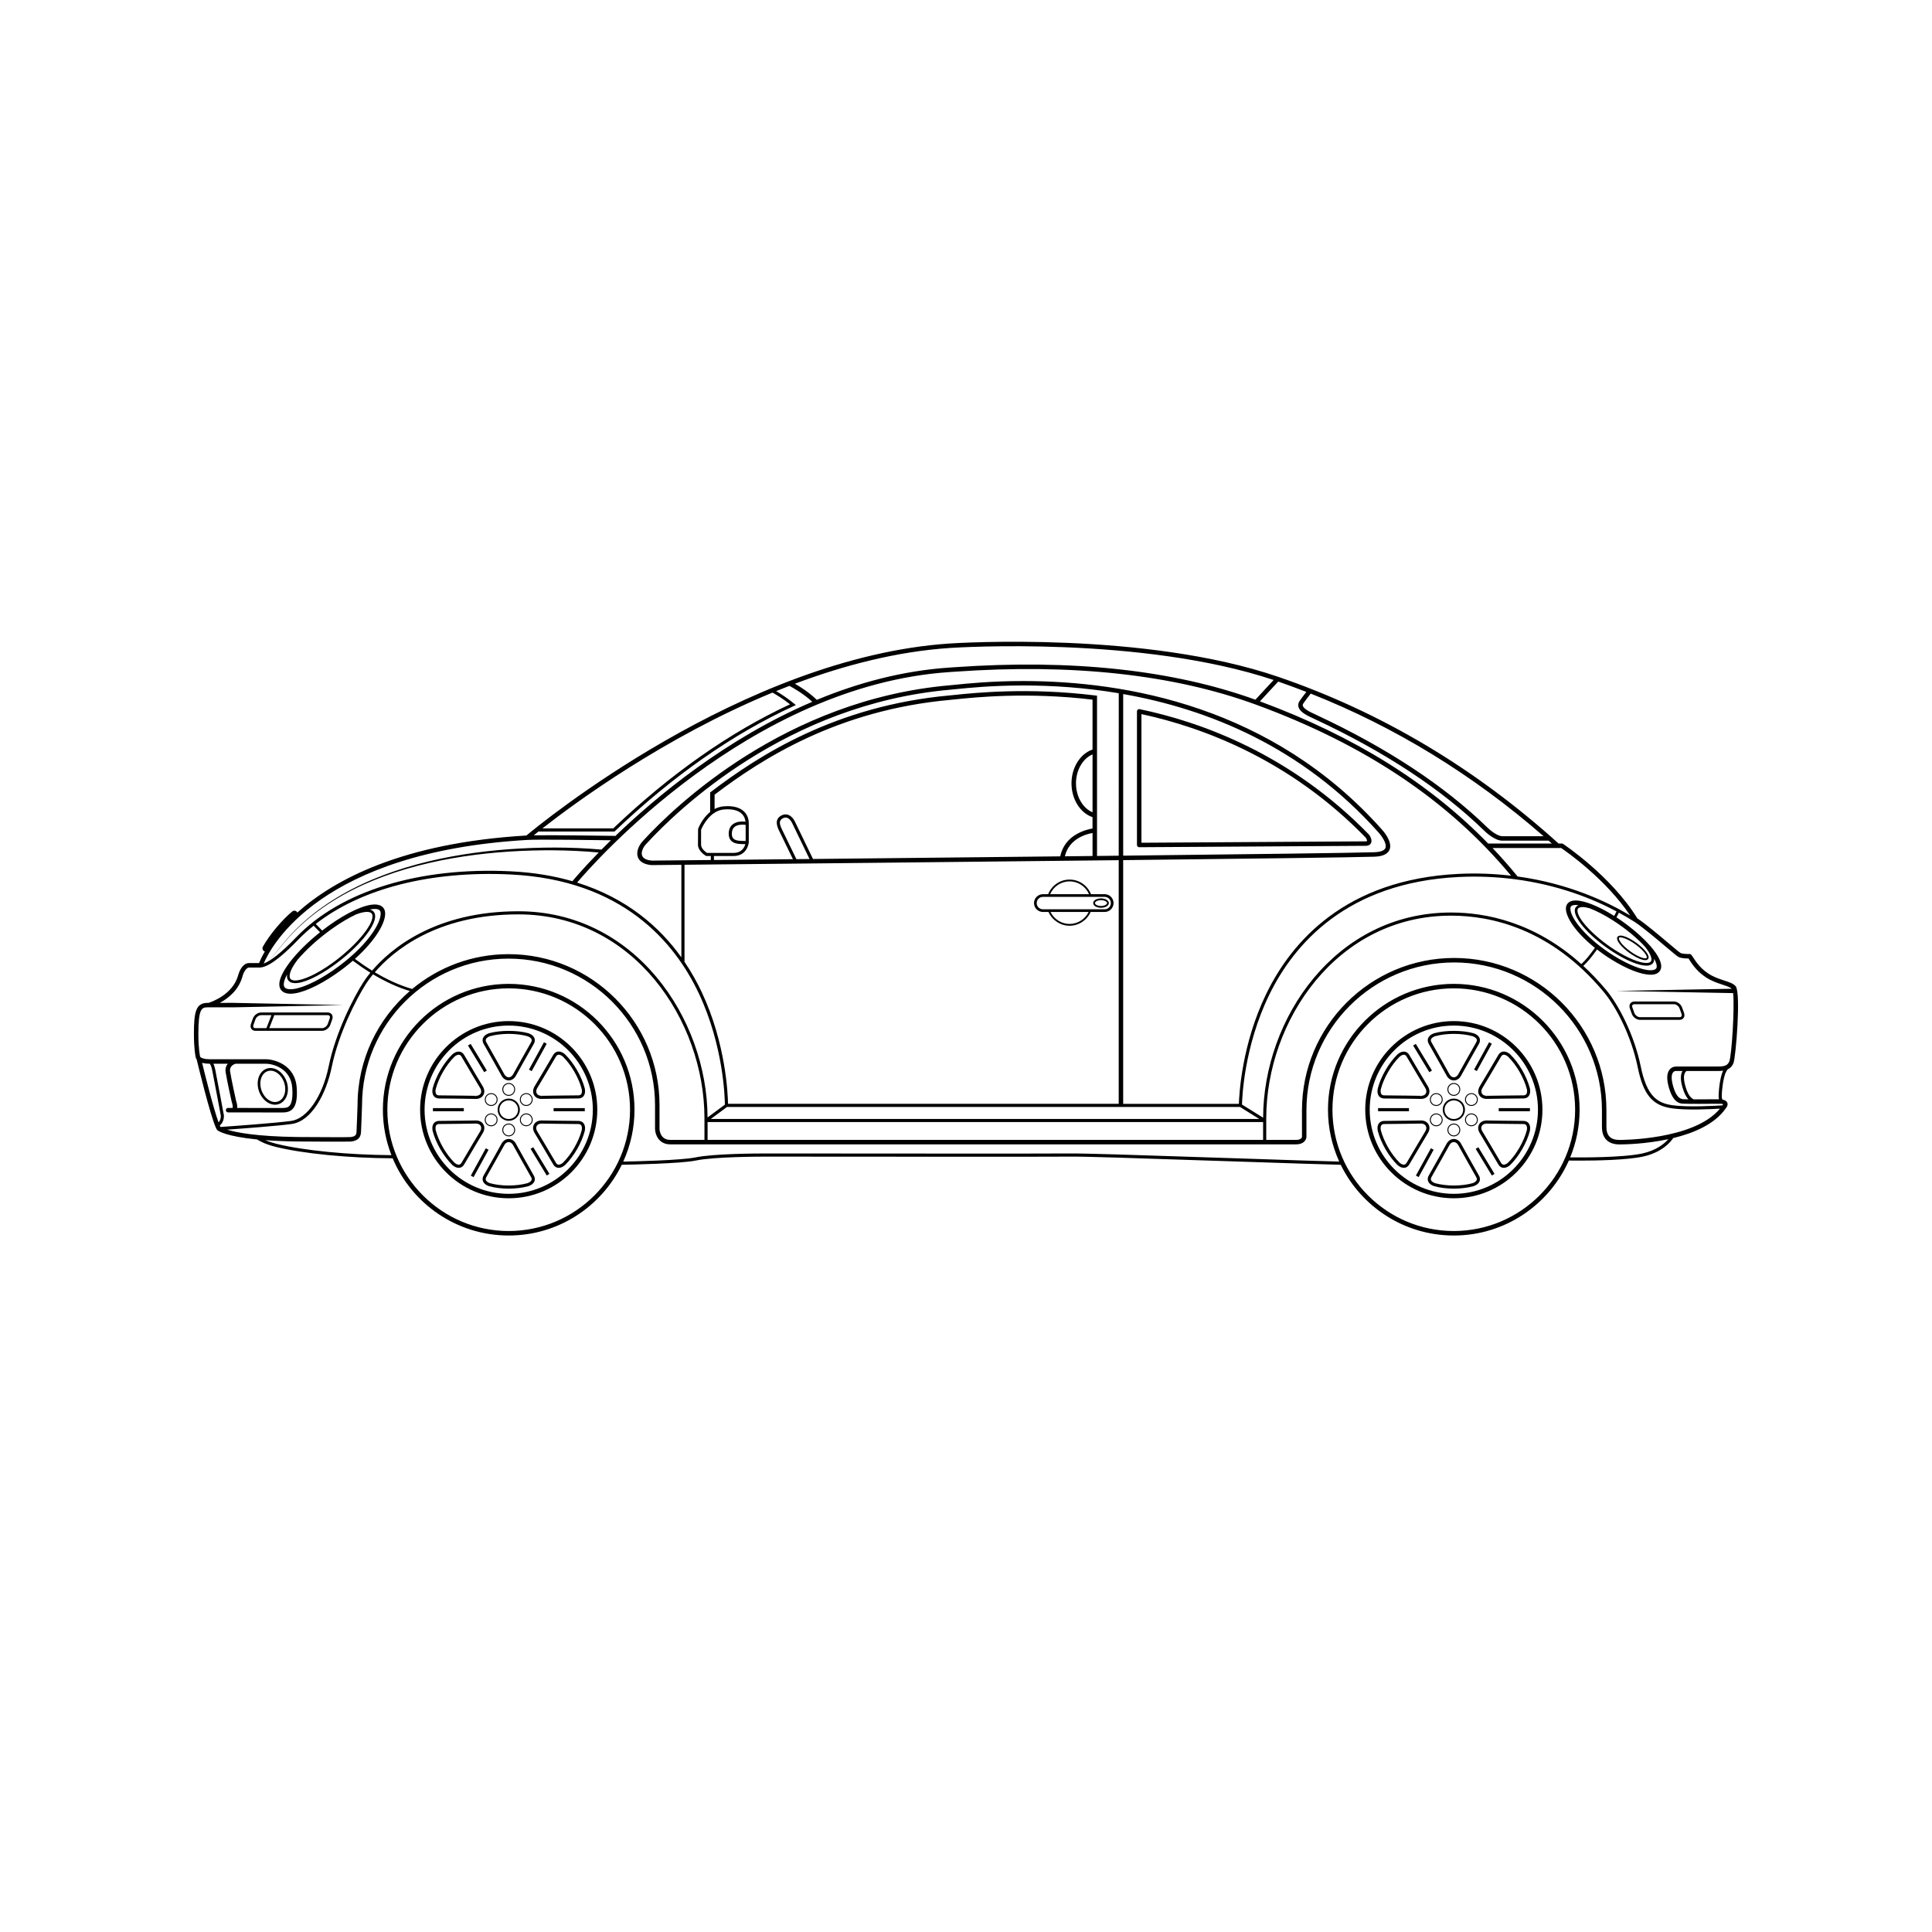<?xml version="1.0" encoding="UTF-8"?>
<!-- Uploaded to: SVG Repo, www.svgrepo.com, Generator: SVG Repo Mixer Tools -->
<svg fill="#000000" width="800px" height="800px" version="1.1" viewBox="144 144 512 512" xmlns="http://www.w3.org/2000/svg">
 <g>
  <path d="m445.48 368.35c0.113 0.113 0.262 0.172 0.418 0.172h0.004l60.012-0.371c0.859-0.004 1.234-0.375 1.402-0.688 0.434-0.82-0.238-1.906-0.445-2.203-20.746-21.383-44.539-29.926-60.848-33.328-0.176-0.035-0.359 0.008-0.496 0.121-0.137 0.113-0.219 0.281-0.219 0.461v35.418c0 0.152 0.062 0.305 0.172 0.418zm1.012-35.105c16.121 3.469 39.289 11.984 59.461 32.758 0.211 0.316 0.371 0.781 0.324 0.898 0 0-0.078 0.066-0.367 0.066l-59.418 0.367z"/>
  <path d="m420.38 385.68h1.488c0.973 2.191 3.168 3.652 5.582 3.652 2.414 0 4.609-1.461 5.582-3.652h3.715c1.297 0 2.356-1.059 2.356-2.356s-1.059-2.356-2.356-2.356h-3.625c-0.918-2.32-3.152-3.871-5.672-3.871-2.519 0-4.754 1.547-5.672 3.871h-1.398c-1.297 0-2.356 1.059-2.356 2.356 0.004 1.301 1.059 2.356 2.356 2.356zm7.07 3.176c-2.152 0-4.121-1.262-5.059-3.18h10.117c-0.938 1.918-2.902 3.18-5.059 3.18zm0-11.281c2.258 0 4.269 1.352 5.156 3.394h-10.312c0.891-2.043 2.898-3.394 5.156-3.394zm-7.07 4.106h16.367c0.906 0 1.645 0.738 1.645 1.645s-0.738 1.645-1.645 1.645h-16.367c-0.906 0-1.645-0.738-1.645-1.645s0.738-1.645 1.645-1.645z"/>
  <path d="m435.78 384.57c1.164 0 2.074-0.547 2.074-1.246s-0.914-1.242-2.074-1.242c-1.164 0-2.074 0.547-2.074 1.242-0.004 0.699 0.91 1.246 2.074 1.246zm0-2.016c0.945 0 1.602 0.406 1.602 0.77s-0.656 0.77-1.602 0.77-1.602-0.406-1.602-0.77 0.656-0.77 1.602-0.77z"/>
  <path d="m211.7 417.18h17.664c0.895 0 1.844-0.691 2.16-1.578l0.523-1.461c0.172-0.48 0.129-0.953-0.117-1.305-0.234-0.332-0.617-0.516-1.078-0.516h-17.664c-0.895 0-1.844 0.691-2.16 1.578l-0.523 1.461c-0.172 0.48-0.129 0.953 0.117 1.305 0.23 0.332 0.613 0.516 1.078 0.516zm19.652-3.934c0.109 0.156 0.121 0.395 0.027 0.652l-0.523 1.461c-0.215 0.602-0.898 1.109-1.492 1.109h-14l1.332-3.438h14.156c0.16 0 0.375 0.039 0.5 0.215zm-20.18 2.356 0.523-1.461c0.215-0.602 0.898-1.109 1.492-1.109h2.746l-1.332 3.438h-2.906c-0.16 0-0.375-0.035-0.5-0.215-0.105-0.156-0.117-0.395-0.023-0.652z"/>
  <path d="m589.77 410.99c-0.316-0.887-1.266-1.578-2.16-1.578h-10.484c-0.461 0-0.844 0.184-1.078 0.516-0.246 0.348-0.289 0.824-0.117 1.305l0.523 1.461c0.316 0.887 1.266 1.578 2.16 1.578h10.484c0.465 0 0.848-0.184 1.078-0.516 0.246-0.348 0.289-0.824 0.117-1.305zm-0.172 2.356c-0.125 0.176-0.34 0.215-0.5 0.215h-10.484c-0.594 0-1.273-0.508-1.492-1.109l-0.523-1.461c-0.094-0.258-0.082-0.496 0.027-0.652 0.125-0.176 0.34-0.215 0.496-0.215h10.484c0.594 0 1.277 0.508 1.492 1.109l0.523 1.461c0.098 0.258 0.086 0.496-0.023 0.652z"/>
  <path d="m220.25 431.84c-0.355-2.648-2.394-4.809-4.559-4.809-0.914 0.004-1.754 0.391-2.371 1.098-0.82 0.941-1.18 2.332-0.98 3.82 0.355 2.652 2.394 4.809 4.547 4.809h0.008c0.914-0.004 1.754-0.391 2.371-1.098 0.824-0.941 1.18-2.336 0.984-3.82zm-3.356 4.207-0.008 0.355v-0.355c-1.809 0-3.535-1.879-3.844-4.191-0.172-1.285 0.125-2.473 0.812-3.258 0.488-0.559 1.121-0.852 1.844-0.855 1.809 0 3.535 1.879 3.844 4.191 0.172 1.285-0.125 2.473-0.812 3.258-0.484 0.559-1.121 0.855-1.836 0.855z"/>
  <path d="m278.81 414.6c-12.945 0-23.477 10.535-23.477 23.48s10.531 23.477 23.477 23.477c12.949 0 23.48-10.531 23.48-23.477 0.004-12.945-10.531-23.48-23.48-23.48zm0 45.777c-12.293 0-22.293-10-22.293-22.293s10-22.297 22.293-22.297 22.297 10 22.297 22.297c0 12.293-10 22.293-22.297 22.293z"/>
  <path d="m281.77 438.08c0-1.625-1.324-2.945-2.949-2.945s-2.945 1.32-2.945 2.945 1.32 2.945 2.945 2.945c1.625 0.004 2.949-1.32 2.949-2.945zm-2.953 2.477c-1.363 0-2.473-1.113-2.473-2.477s1.109-2.473 2.473-2.473c1.367 0 2.477 1.109 2.477 2.473 0.004 1.363-1.109 2.477-2.477 2.477z"/>
  <path d="m276.89 429.03c0.023 0.055 0.637 1.297 1.926 1.297 1.289 0 1.902-1.242 1.914-1.273 0.039-0.07 3.871-6.957 4.707-8.375 0.402-0.688 0.328-1.234 0.191-1.57-0.371-0.926-1.52-1.27-1.648-1.305-2.914-0.816-7.414-0.816-10.324 0-0.129 0.035-1.277 0.379-1.652 1.305-0.137 0.336-0.215 0.883 0.191 1.57 0.836 1.414 4.668 8.305 4.695 8.352zm-4.117-9.617c0.191-0.469 0.863-0.75 1.105-0.816 1.387-0.387 3.188-0.613 4.941-0.613 1.75 0 3.551 0.223 4.938 0.613 0.242 0.07 0.914 0.348 1.105 0.816 0.098 0.242 0.051 0.52-0.137 0.84-0.84 1.43-4.676 8.324-4.727 8.418-0.004 0.008-0.406 0.824-1.18 0.824-0.766 0-1.176-0.82-1.191-0.848-0.039-0.07-3.875-6.969-4.715-8.395-0.191-0.32-0.238-0.598-0.141-0.84z"/>
  <path d="m280.52 432.71c0-0.938-0.762-1.703-1.703-1.703-0.938 0-1.703 0.762-1.703 1.703 0 0.938 0.762 1.703 1.703 1.703s1.703-0.766 1.703-1.703zm-3.152 0c0-0.801 0.652-1.453 1.453-1.453 0.801 0 1.453 0.652 1.453 1.453s-0.652 1.453-1.453 1.453c-0.801 0-1.453-0.652-1.453-1.453z"/>
  <path d="m268.73 420.64 4.289 7.066-0.707 0.43-4.289-7.066z"/>
  <path d="m260.43 435.11h0.301c2.133 0 9.234 0.113 9.281 0.113 0.012 0 0.109 0.004 0.117 0.004 0.324 0 1.418-0.074 1.965-1.023 0.645-1.117-0.125-2.266-0.145-2.293-0.039-0.07-4.09-6.832-4.902-8.266-0.453-0.797-1.059-0.965-1.488-0.965-0.898 0-1.648 0.711-1.73 0.793-1.078 1.055-2.223 2.566-3.137 4.148-0.914 1.582-1.652 3.328-2.023 4.789-0.031 0.129-0.309 1.293 0.301 2.078 0.223 0.285 0.648 0.621 1.461 0.621zm-0.961-2.492c0.355-1.395 1.062-3.066 1.941-4.582 0.879-1.52 1.969-2.965 3-3.969 0.227-0.223 0.723-0.555 1.152-0.555 0.309 0 0.559 0.176 0.766 0.547 0.816 1.441 4.871 8.215 4.926 8.301 0.004 0.008 0.508 0.77 0.125 1.434-0.324 0.566-1.035 0.613-1.246 0.613v0.414l-0.078-0.418c-0.074 0-7.18-0.117-9.32-0.117h-0.324c-0.367 0-0.621-0.098-0.781-0.305-0.316-0.402-0.223-1.121-0.16-1.363z"/>
  <path d="m275.02 433.92c-0.258-0.148-0.555-0.227-0.848-0.227-0.609 0-1.172 0.324-1.477 0.852-0.227 0.395-0.285 0.852-0.168 1.293 0.117 0.441 0.398 0.809 0.793 1.035 0.258 0.148 0.551 0.227 0.848 0.227 0.605 0 1.172-0.324 1.477-0.852 0.465-0.816 0.184-1.859-0.625-2.328zm0.406 2.199c-0.258 0.449-0.742 0.727-1.258 0.727-0.254 0-0.504-0.066-0.723-0.195-0.336-0.191-0.578-0.508-0.68-0.883-0.098-0.375-0.047-0.766 0.145-1.102 0.258-0.449 0.742-0.727 1.258-0.727 0.254 0 0.504 0.07 0.723 0.195 0.695 0.398 0.934 1.289 0.535 1.984z"/>
  <path d="m258.73 437.66h8.188v0.828h-8.188z"/>
  <path d="m272.1 441.96c-0.551-0.953-1.609-1.051-2.059-1.023-0.074 0-7.176 0.113-9.309 0.117h-0.324c-0.785 0-1.215 0.336-1.438 0.621-0.609 0.785-0.336 1.949-0.301 2.078 0.375 1.469 1.113 3.215 2.027 4.793 0.914 1.578 2.055 3.09 3.137 4.148 0.082 0.082 0.832 0.793 1.73 0.793 0.43 0 1.035-0.168 1.488-0.969 0.812-1.434 4.863-8.195 4.891-8.242 0.035-0.051 0.805-1.199 0.156-2.316zm-0.852 1.867c-0.043 0.07-4.098 6.84-4.914 8.281-0.207 0.367-0.461 0.547-0.766 0.547-0.43 0-0.922-0.332-1.152-0.559-1.031-1.008-2.125-2.453-3-3.973-0.875-1.516-1.582-3.184-1.941-4.582-0.062-0.242-0.156-0.965 0.152-1.363 0.16-0.203 0.414-0.305 0.797-0.305h0.309c2.141 0 9.25-0.113 9.402-0.117 0.211 0 0.922 0.043 1.246 0.613 0.383 0.664-0.117 1.43-0.133 1.457z"/>
  <path d="m274.16 439.07c-0.297 0-0.59 0.078-0.848 0.227-0.395 0.227-0.676 0.594-0.793 1.035-0.117 0.438-0.059 0.898 0.168 1.293 0.305 0.523 0.867 0.852 1.477 0.852 0.297 0 0.59-0.078 0.848-0.227 0.812-0.469 1.09-1.512 0.621-2.324-0.301-0.531-0.867-0.855-1.473-0.855zm0.73 2.957c-0.219 0.125-0.469 0.195-0.723 0.195-0.52 0-1.004-0.277-1.258-0.727-0.195-0.336-0.246-0.727-0.145-1.102s0.34-0.688 0.68-0.883c0.219-0.125 0.469-0.195 0.723-0.195 0.52 0 1 0.277 1.258 0.727 0.395 0.695 0.156 1.586-0.535 1.984z"/>
  <path d="m268.77 455.55 3.977-7.246 0.727 0.398-3.977 7.246z"/>
  <path d="m280.74 447.13c-0.023-0.055-0.637-1.297-1.926-1.297-1.293 0-1.902 1.242-1.914 1.273-0.039 0.07-3.867 6.957-4.707 8.379-0.406 0.688-0.328 1.234-0.191 1.57 0.371 0.926 1.52 1.27 1.648 1.309 1.457 0.406 3.336 0.641 5.16 0.641h0.004c1.824 0 3.707-0.234 5.16-0.641 0.129-0.035 1.277-0.379 1.652-1.305 0.137-0.336 0.215-0.883-0.191-1.57-0.84-1.422-4.668-8.312-4.695-8.359zm4.113 9.617c-0.191 0.469-0.863 0.75-1.105 0.816-1.387 0.387-3.184 0.613-4.938 0.613h-0.004c-1.75 0-3.551-0.223-4.938-0.613-0.242-0.07-0.914-0.348-1.105-0.816-0.098-0.242-0.051-0.516 0.137-0.84 0.84-1.43 4.676-8.328 4.727-8.418 0.004-0.008 0.402-0.824 1.18-0.824 0.766 0 1.176 0.816 1.191 0.848 0.039 0.07 3.875 6.969 4.715 8.395 0.195 0.324 0.238 0.598 0.141 0.84z"/>
  <path d="m277.11 443.45c0 0.938 0.762 1.699 1.703 1.703 0.938 0 1.703-0.766 1.703-1.703s-0.762-1.699-1.703-1.703c-0.941 0.004-1.703 0.766-1.703 1.703zm3.156 0c0 0.801-0.652 1.453-1.453 1.453-0.801 0-1.453-0.652-1.453-1.453s0.652-1.453 1.453-1.453c0.801 0 1.453 0.652 1.453 1.453z"/>
  <path d="m288.9 455.52-4.289-7.066 0.707-0.43 4.289 7.066z"/>
  <path d="m297.2 441.05h-0.277c-2.102 0-9.262-0.113-9.309-0.113-0.012 0-0.109-0.004-0.121-0.004-0.32 0-1.414 0.074-1.965 1.023-0.645 1.117 0.125 2.266 0.145 2.297 0.039 0.07 4.09 6.832 4.902 8.266 0.453 0.801 1.062 0.969 1.492 0.969 0.898 0 1.648-0.711 1.73-0.793 1.082-1.059 2.223-2.57 3.137-4.152 0.914-1.582 1.652-3.328 2.023-4.789 0.031-0.129 0.309-1.293-0.301-2.078-0.219-0.289-0.648-0.625-1.457-0.625zm0.957 2.496c-0.355 1.391-1.062 3.062-1.941 4.582-0.875 1.516-1.969 2.965-3 3.969-0.227 0.223-0.723 0.555-1.152 0.555-0.309 0-0.559-0.18-0.77-0.547-0.816-1.441-4.871-8.215-4.926-8.301-0.004-0.008-0.512-0.762-0.125-1.434 0.32-0.551 1.004-0.609 1.309-0.609h0.02c0.074 0 7.234 0.117 9.348 0.117h0.301c0.367 0 0.621 0.098 0.781 0.305 0.312 0.398 0.219 1.117 0.156 1.363z"/>
  <path d="m284.32 439.29c-0.258-0.148-0.555-0.227-0.848-0.227-0.605 0-1.172 0.324-1.477 0.852-0.469 0.812-0.188 1.855 0.621 2.324 0.258 0.148 0.551 0.227 0.848 0.227 0.605 0 1.172-0.324 1.477-0.852 0.227-0.395 0.285-0.852 0.168-1.289-0.117-0.441-0.398-0.809-0.789-1.035zm0.406 2.199c-0.258 0.449-0.742 0.727-1.262 0.727-0.254 0-0.504-0.066-0.723-0.195-0.691-0.402-0.934-1.293-0.531-1.984 0.258-0.449 0.742-0.727 1.258-0.727 0.254 0 0.504 0.066 0.723 0.195 0.336 0.191 0.578 0.508 0.68 0.883 0.102 0.375 0.051 0.766-0.145 1.102z"/>
  <path d="m290.71 437.66h8.262v0.828h-8.262z"/>
  <path d="m285.53 434.2c0.547 0.953 1.645 1.023 1.965 1.023 0.004 0 0.09-0.004 0.094-0.004 0.074 0 7.234-0.117 9.332-0.117h0.297c0.789 0 1.215-0.34 1.438-0.625 0.609-0.785 0.336-1.945 0.301-2.078-0.375-1.461-1.113-3.207-2.027-4.793-0.914-1.582-2.055-3.094-3.137-4.148-0.082-0.082-0.836-0.793-1.73-0.793-0.43 0-1.035 0.168-1.492 0.969-0.812 1.434-4.863 8.195-4.891 8.242-0.023 0.059-0.793 1.207-0.148 2.324zm0.855-1.867c0.043-0.07 4.098-6.84 4.914-8.281 0.207-0.367 0.461-0.547 0.77-0.547 0.43 0 0.922 0.332 1.152 0.555 1.027 1.008 2.121 2.453 3 3.973 0.875 1.52 1.582 3.191 1.941 4.582 0.062 0.242 0.156 0.965-0.152 1.363-0.16 0.203-0.414 0.305-0.797 0.305h-0.281c-2.106 0-9.273 0.117-9.367 0.117l-0.059 0.414v-0.414c-0.211 0-0.922-0.043-1.246-0.613-0.395-0.66 0.105-1.426 0.125-1.453z"/>
  <path d="m284.94 434.54c-0.305-0.523-0.867-0.848-1.477-0.848-0.297 0-0.59 0.078-0.848 0.227-0.395 0.227-0.676 0.594-0.793 1.035-0.117 0.438-0.059 0.898 0.168 1.293 0.305 0.523 0.867 0.852 1.477 0.852 0.297 0 0.59-0.078 0.848-0.227 0.812-0.477 1.094-1.52 0.625-2.332zm-0.75 2.109c-0.219 0.125-0.469 0.195-0.723 0.195-0.52 0-1.004-0.277-1.262-0.727-0.195-0.336-0.246-0.727-0.145-1.102s0.34-0.688 0.68-0.883c0.219-0.129 0.469-0.195 0.723-0.195 0.52 0 1.004 0.277 1.258 0.727 0.402 0.691 0.164 1.582-0.531 1.984z"/>
  <path d="m288.88 420.61-3.977 7.246-0.727-0.398 3.977-7.246z"/>
  <path d="m529.28 414.6c-12.945 0-23.477 10.535-23.477 23.48s10.531 23.477 23.477 23.477c12.949 0 23.48-10.531 23.48-23.477s-10.535-23.48-23.48-23.48zm0 45.777c-12.293 0-22.293-10-22.293-22.293s10-22.297 22.293-22.297 22.297 10 22.297 22.297c-0.004 12.293-10.004 22.293-22.297 22.293z"/>
  <path d="m532.23 438.08c0-1.625-1.324-2.945-2.949-2.945s-2.945 1.32-2.945 2.945 1.32 2.945 2.945 2.945c1.625 0.004 2.949-1.32 2.949-2.945zm-2.949 2.477c-1.363 0-2.473-1.113-2.473-2.477s1.109-2.473 2.473-2.473c1.367 0 2.477 1.109 2.477 2.473s-1.113 2.477-2.477 2.477z"/>
  <path d="m527.36 429.03c0.023 0.055 0.637 1.297 1.926 1.297s1.902-1.242 1.914-1.273c0.039-0.07 3.871-6.957 4.707-8.375 0.402-0.688 0.328-1.234 0.191-1.57-0.371-0.926-1.52-1.27-1.648-1.305-2.914-0.816-7.414-0.816-10.324 0-0.129 0.035-1.277 0.379-1.652 1.305-0.137 0.336-0.215 0.883 0.191 1.57 0.836 1.414 4.668 8.305 4.695 8.352zm-4.117-9.617c0.191-0.469 0.863-0.75 1.105-0.816 1.387-0.387 3.188-0.613 4.941-0.613 1.75 0 3.551 0.223 4.938 0.613 0.242 0.07 0.914 0.348 1.105 0.816 0.098 0.242 0.051 0.52-0.137 0.84-0.84 1.43-4.676 8.324-4.727 8.418-0.004 0.008-0.406 0.824-1.18 0.824-0.766 0-1.176-0.82-1.191-0.848-0.039-0.07-3.875-6.969-4.715-8.395-0.191-0.32-0.238-0.598-0.141-0.84z"/>
  <path d="m530.98 432.71c0-0.938-0.762-1.703-1.703-1.703-0.938 0-1.703 0.762-1.703 1.703 0 0.938 0.762 1.703 1.703 1.703s1.703-0.766 1.703-1.703zm-3.152 0c0-0.801 0.652-1.453 1.453-1.453s1.453 0.652 1.453 1.453-0.652 1.453-1.453 1.453-1.453-0.652-1.453-1.453z"/>
  <path d="m519.2 420.64 4.289 7.066-0.707 0.43-4.289-7.066z"/>
  <path d="m510.9 435.11h0.301c2.133 0 9.234 0.113 9.281 0.113 0.012 0 0.109 0.004 0.117 0.004 0.324 0 1.418-0.074 1.965-1.023 0.645-1.117-0.125-2.266-0.145-2.293-0.039-0.07-4.09-6.832-4.902-8.266-0.453-0.797-1.059-0.965-1.488-0.965-0.898 0-1.648 0.711-1.73 0.793-1.078 1.055-2.223 2.566-3.137 4.148-0.914 1.582-1.652 3.328-2.023 4.789-0.031 0.129-0.309 1.293 0.301 2.078 0.223 0.285 0.652 0.621 1.461 0.621zm-0.957-2.492c0.355-1.395 1.062-3.066 1.941-4.582 0.879-1.52 1.969-2.965 3-3.969 0.227-0.223 0.723-0.555 1.152-0.555 0.309 0 0.559 0.176 0.766 0.547 0.816 1.441 4.871 8.215 4.926 8.301 0.004 0.008 0.508 0.77 0.125 1.434-0.324 0.566-1.035 0.613-1.246 0.613v0.414l-0.078-0.418c-0.074 0-7.18-0.117-9.32-0.117h-0.324c-0.367 0-0.621-0.098-0.781-0.305-0.316-0.402-0.223-1.121-0.16-1.363z"/>
  <path d="m525.48 433.92c-0.258-0.148-0.555-0.227-0.848-0.227-0.609 0-1.172 0.324-1.477 0.852-0.227 0.395-0.285 0.852-0.168 1.293 0.117 0.441 0.398 0.809 0.793 1.035 0.258 0.148 0.551 0.227 0.848 0.227 0.605 0 1.172-0.324 1.477-0.852 0.465-0.816 0.188-1.859-0.625-2.328zm0.406 2.199c-0.258 0.449-0.742 0.727-1.258 0.727-0.254 0-0.504-0.066-0.723-0.195-0.336-0.191-0.578-0.508-0.68-0.883-0.098-0.375-0.047-0.766 0.145-1.102 0.258-0.449 0.742-0.727 1.258-0.727 0.254 0 0.504 0.07 0.723 0.195 0.695 0.398 0.938 1.289 0.535 1.984z"/>
  <path d="m509.2 437.66h8.188v0.828h-8.188z"/>
  <path d="m522.57 441.96c-0.551-0.953-1.68-1.051-2.059-1.023-0.074 0-7.176 0.113-9.309 0.117h-0.324c-0.785 0-1.215 0.336-1.438 0.621-0.609 0.785-0.336 1.949-0.301 2.078 0.375 1.469 1.113 3.215 2.027 4.793 0.914 1.578 2.055 3.09 3.137 4.148 0.082 0.082 0.832 0.793 1.73 0.793 0.43 0 1.035-0.168 1.488-0.969 0.812-1.434 4.863-8.195 4.891-8.242 0.031-0.051 0.801-1.199 0.156-2.316zm-0.855 1.867c-0.043 0.07-4.098 6.84-4.914 8.281-0.207 0.367-0.461 0.547-0.766 0.547-0.43 0-0.922-0.332-1.152-0.559-1.031-1.008-2.125-2.453-3-3.973-0.875-1.516-1.582-3.184-1.941-4.582-0.062-0.242-0.156-0.965 0.152-1.363 0.16-0.203 0.414-0.305 0.797-0.305h0.309c2.141 0 9.25-0.113 9.402-0.117 0.211 0 0.922 0.043 1.246 0.613 0.383 0.664-0.117 1.43-0.133 1.457z"/>
  <path d="m524.62 439.07c-0.297 0-0.59 0.078-0.848 0.227-0.395 0.227-0.676 0.594-0.793 1.035-0.117 0.438-0.059 0.898 0.168 1.293 0.305 0.523 0.867 0.852 1.477 0.852 0.297 0 0.59-0.078 0.848-0.227 0.812-0.469 1.09-1.512 0.621-2.324-0.297-0.531-0.863-0.855-1.473-0.855zm0.73 2.957c-0.219 0.125-0.469 0.195-0.723 0.195-0.52 0-1.004-0.277-1.258-0.727-0.195-0.336-0.246-0.727-0.145-1.102 0.102-0.375 0.34-0.688 0.68-0.883 0.219-0.125 0.469-0.195 0.723-0.195 0.52 0 1 0.277 1.258 0.727 0.398 0.695 0.156 1.586-0.535 1.984z"/>
  <path d="m519.23 455.54 3.977-7.246 0.727 0.398-3.977 7.246z"/>
  <path d="m531.21 447.13c-0.023-0.055-0.637-1.297-1.926-1.297-1.293 0-1.902 1.242-1.914 1.273-0.039 0.07-3.867 6.957-4.707 8.379-0.406 0.688-0.328 1.234-0.191 1.57 0.371 0.926 1.52 1.27 1.648 1.309 1.457 0.406 3.336 0.641 5.16 0.641h0.004c1.824 0 3.707-0.234 5.16-0.641 0.129-0.035 1.277-0.379 1.652-1.305 0.137-0.336 0.215-0.883-0.191-1.57-0.84-1.422-4.668-8.312-4.695-8.359zm4.117 9.617c-0.191 0.469-0.863 0.75-1.105 0.816-1.387 0.387-3.184 0.613-4.938 0.613h-0.004c-1.75 0-3.551-0.223-4.938-0.613-0.242-0.07-0.914-0.348-1.105-0.816-0.098-0.242-0.051-0.516 0.137-0.84 0.84-1.43 4.676-8.328 4.727-8.418 0.004-0.008 0.402-0.824 1.18-0.824 0.766 0 1.176 0.816 1.191 0.848 0.039 0.07 3.875 6.969 4.715 8.395 0.191 0.324 0.234 0.598 0.141 0.84z"/>
  <path d="m527.58 443.45c0 0.938 0.762 1.699 1.703 1.703 0.938 0 1.703-0.766 1.703-1.703s-0.762-1.699-1.703-1.703c-0.938 0.004-1.703 0.766-1.703 1.703zm3.156 0c0 0.801-0.652 1.453-1.453 1.453s-1.453-0.652-1.453-1.453 0.652-1.453 1.453-1.453 1.453 0.652 1.453 1.453z"/>
  <path d="m539.36 455.52-4.289-7.066 0.707-0.43 4.289 7.066z"/>
  <path d="m547.66 441.05h-0.277c-2.102 0-9.262-0.113-9.309-0.113-0.012 0-0.109-0.004-0.121-0.004-0.32 0-1.414 0.074-1.965 1.023-0.645 1.117 0.125 2.266 0.145 2.297 0.039 0.07 4.09 6.832 4.902 8.266 0.453 0.801 1.062 0.969 1.492 0.969 0.898 0 1.648-0.711 1.73-0.793 1.082-1.059 2.223-2.57 3.137-4.152 0.914-1.582 1.652-3.328 2.023-4.789 0.031-0.129 0.309-1.293-0.301-2.078-0.219-0.289-0.648-0.625-1.457-0.625zm0.957 2.496c-0.355 1.391-1.062 3.062-1.941 4.582-0.875 1.516-1.969 2.965-3 3.969-0.227 0.223-0.723 0.555-1.152 0.555-0.309 0-0.559-0.18-0.77-0.547-0.816-1.441-4.871-8.215-4.926-8.301-0.004-0.008-0.512-0.762-0.125-1.434 0.32-0.551 1.004-0.609 1.309-0.609h0.02c0.074 0 7.234 0.117 9.348 0.117h0.301c0.367 0 0.621 0.098 0.781 0.305 0.312 0.398 0.219 1.117 0.156 1.363z"/>
  <path d="m534.79 439.29c-0.258-0.148-0.555-0.227-0.848-0.227-0.605 0-1.172 0.324-1.477 0.852-0.469 0.812-0.188 1.855 0.621 2.324 0.258 0.148 0.551 0.227 0.848 0.227 0.605 0 1.172-0.324 1.477-0.852 0.227-0.395 0.285-0.852 0.168-1.289-0.117-0.441-0.395-0.809-0.789-1.035zm0.406 2.199c-0.258 0.449-0.742 0.727-1.262 0.727-0.254 0-0.504-0.066-0.723-0.195-0.691-0.402-0.934-1.293-0.531-1.984 0.258-0.449 0.742-0.727 1.258-0.727 0.254 0 0.504 0.066 0.723 0.195 0.336 0.191 0.578 0.508 0.68 0.883 0.102 0.375 0.051 0.766-0.145 1.102z"/>
  <path d="m541.18 437.66h8.262v0.828h-8.262z"/>
  <path d="m536 434.2c0.547 0.953 1.645 1.023 1.965 1.023 0.004 0 0.09-0.004 0.094-0.004 0.074 0 7.234-0.117 9.332-0.117h0.297c0.789 0 1.215-0.34 1.438-0.625 0.609-0.785 0.336-1.945 0.301-2.078-0.375-1.461-1.113-3.207-2.027-4.793-0.914-1.582-2.055-3.094-3.137-4.148-0.082-0.082-0.836-0.793-1.73-0.793-0.43 0-1.035 0.168-1.492 0.969-0.812 1.434-4.863 8.195-4.891 8.242-0.023 0.059-0.793 1.207-0.148 2.324zm0.855-1.867c0.043-0.07 4.098-6.84 4.914-8.281 0.207-0.367 0.461-0.547 0.77-0.547 0.43 0 0.922 0.332 1.152 0.555 1.027 1.008 2.121 2.453 3 3.973 0.875 1.52 1.582 3.191 1.941 4.582 0.062 0.242 0.156 0.965-0.152 1.363-0.16 0.203-0.414 0.305-0.797 0.305h-0.281c-2.106 0-9.273 0.117-9.367 0.117l-0.059 0.414v-0.414c-0.211 0-0.922-0.043-1.246-0.613-0.395-0.66 0.109-1.426 0.125-1.453z"/>
  <path d="m535.41 434.54c-0.305-0.523-0.867-0.848-1.477-0.848-0.297 0-0.59 0.078-0.848 0.227-0.395 0.227-0.676 0.594-0.793 1.035-0.117 0.438-0.059 0.898 0.168 1.293 0.305 0.523 0.867 0.852 1.477 0.852 0.297 0 0.59-0.078 0.848-0.227 0.812-0.477 1.094-1.52 0.625-2.332zm-0.746 2.109c-0.219 0.125-0.469 0.195-0.723 0.195-0.52 0-1.004-0.277-1.262-0.727-0.195-0.336-0.246-0.727-0.145-1.102s0.34-0.688 0.68-0.883c0.219-0.129 0.469-0.195 0.723-0.195 0.52 0 1.004 0.277 1.258 0.727 0.398 0.691 0.16 1.582-0.531 1.984z"/>
  <path d="m539.35 420.6-3.977 7.246-0.727-0.398 3.977-7.246z"/>
  <path d="m603.96 405.35c-0.613-0.715-1.66-1.055-2.988-1.488-0.98-0.32-2.098-0.688-3.238-1.273-2.856-1.465-4.32-3.754-5.023-4.852-0.324-0.508-0.469-0.734-0.711-0.855l-0.137-0.066-0.152 0.004c-0.633 0.023-1.824-0.027-2.324-0.254-0.297-0.148-1.832-1.445-3.316-2.699-2.508-2.117-5.93-5.004-8.16-6.492-6.973-11.301-19.566-19.652-19.691-19.734l-0.148-0.098h-1.035c-22.113-20.004-47.098-34.867-74.273-44.168-35.371-12.109-84.996-8.977-87.094-8.84-54.887 3.644-108.88 48.137-112.16 50.883-33 1.949-51.074 11.785-60.719 20.426-0.027-0.059-0.047-0.121-0.09-0.172-0.312-0.379-0.871-0.434-1.25-0.125-2.695 2.211-6.043 6.219-7.781 9.328-0.238 0.43-0.086 0.969 0.34 1.211 0.059 0.031 0.125 0.031 0.184 0.047-0.824 1.422-1.305 2.5-1.539 3.086h-2.637c-1.496 0-2.492 1.715-2.887 3.188-1.414 5.231-7.191 7.152-7.871 7.363h-0.258c-3.113 0-3.613 2.43-3.613 8.234 0 3.793 0.379 5.742 0.449 6.066 0.016 0.141 0.074 0.406 0.285 0.691 0.371 1.551 3.582 14.832 5.129 18.184 0.008 0.023 0.02 0.043 0.031 0.066 0.023 0.047 0.047 0.102 0.066 0.145 0.004 0.008 0.008 0.008 0.012 0.012 0.039 0.066 0.086 0.129 0.137 0.199l0.133 0.18h0.027c0.195 0.16 2.195 1.605 10.469 2.422 1.742 1.051 3.41 1.582 4.961 1.965 7.254 1.801 19.332 2.973 30.973 3.027 5.047 12.008 16.93 20.461 30.75 20.461 13.152 0 24.547-7.656 29.969-18.746 2.449-0.043 15.688-0.301 19.699-1.137 4.773-0.996 16.914-1.023 18.281-1.023l6.773 0.004c18.887 0.016 69.059 0.055 73.914-0.004 4.113-0.055 18.688 0.445 28.332 0.773 3.93 0.133 6.984 0.238 8.078 0.262 1.512 0.031 6.555 0.203 12.398 0.402 8.379 0.281 18.727 0.633 23.051 0.723 5.422 11.09 16.816 18.746 29.969 18.746 13.59 0 25.301-8.176 30.484-19.867 0.516 0.008 1.484 0.02 2.758 0.02 4.465 0 12.539-0.137 16.859-1.066 5.074-1.09 7.34-3.852 8.039-4.906 5.457-1.324 11.059-3.691 13.953-7.91l0.004 0.004c0.703-0.863 0.445-1.453 0.227-1.727-0.258-0.324-0.715-0.492-1.152-0.574-0.102-0.23-0.172-0.516-0.164-0.891 0.047-2.242 0.461-4.824 0.988-6.137 0.152-0.379 0.383-0.719 0.574-0.969 0.637-0.301 1.199-0.805 1.543-1.68 0.629-1.582 2.023-18.688 0.578-20.367zm-27.953-18.738c-6.16-3.688-16.371-8.492-29.871-10.344l0.023-0.02c-2.113-2.59-4.32-5.094-6.617-7.519h18.18c1.348 0.91 11.746 8.148 18.285 17.883zm-15.836-1.895c0.012-0.27 0.039-0.895 1.426-0.895 0.223 0 0.469 0.027 0.727 0.059-0.594 0.246-0.961 0.699-0.988 1.363-0.105 2.469 4.348 7.316 10.141 11.039 3.527 2.269 6.828 3.625 8.824 3.625 1.266 0 2.016-0.574 2.059-1.574 0.004-0.09-0.012-0.191-0.02-0.293 0.484 0.844 0.734 1.562 0.715 2.098-0.012 0.27-0.043 0.988-1.633 0.988-2.211 0-5.844-1.434-9.711-3.828-7.269-4.512-11.652-10.043-11.539-12.582zm21.477 13.586c-0.008 0.219-0.039 0.891-1.348 0.891-1.84 0-5.074-1.344-8.441-3.508-5.414-3.481-9.906-8.246-9.812-10.41 0.008-0.223 0.039-0.895 1.348-0.895 0.523 0 1.168 0.121 1.887 0.324 1.852 0.715 4.008 1.82 6.223 3.246 3.516 2.258 6.43 4.746 8.449 6.949 1.098 1.371 1.73 2.578 1.695 3.402zm-9.871-11.574c-4.066-2.562-7.852-4.09-10.18-4.09-2.277 0-2.586 1.418-2.613 2.027-0.098 2.305 2.551 6.43 7.68 10.523-1.32 1.875-2.523 3.324-3.598 4.305-12.34-11.109-25.266-13.668-34.527-13.668-30.703 0-49.727 28.195-49.797 54.379l-5.598-3.488c0.039-1.887 0.562-15.371 7.184-29.008 6.547-13.48 20.582-29.852 50.254-31.297 5.234-0.258 10.109-0.008 14.637 0.566 0.004 0.008 0.008 0.012 0.016 0.02l0.02-0.016c11.621 1.48 20.824 5.184 27.145 8.547-0.137 0.27-0.348 0.684-0.621 1.199zm-240.26 59.348v-4.715h147.22v4.715zm-52.75-49.215c-9.695 0-18.594 3.469-25.527 9.227-3.191-0.914-6.512-2.398-9.91-4.43 4.758-5.531 16.262-15.34 38.051-15.34 30.457 0 49.309 28.047 49.309 54.035v5.723h-9.066c-2.68 0-2.836-2.637-2.844-2.922v-6.285c-0.004-22.062-17.953-40.008-40.012-40.008zm-79.172 29.035c0.172 0.215 0.426 0.68 0.641 1.723 0.512 2.484 2.277 12.039 2.289 12.086 0 0.012 0.043 1.074-0.605 1.738-1.359-3.695-3.555-12.484-4.363-15.797 0.512 0.152 1.176 0.25 2.039 0.25zm53.012-19.266c-8.473 7.34-13.852 18.16-13.852 30.215-0.004 0.062-0.215 6.266-0.27 7.07-0.039 0.621-0.082 1.266-1.609 1.422-0.543 0.055-8.754 0.02-14.141-0.02-10.91-0.152-16.172-1.207-18.555-1.953 4.344-0.309 13.578-1 17.133-1.5 5.34-0.75 9.172-8.129 10.602-15.105 1.848-9.008 6.543-18.035 9.027-21.949 0.344-0.539 0.973-1.461 1.914-2.606 3.344 2 6.602 3.481 9.75 4.426zm-11.355-20.973c1.363 0 1.434 0.758 1.457 1.008 0.234 2.508-4.68 8.285-10.73 12.617-3.914 2.809-7.652 4.551-9.754 4.551-1.367 0-1.441-0.758-1.461-1.008-0.098-1.043 0.711-2.66 2.109-4.5 2.191-2.562 5.266-5.434 8.984-8.098 2.297-1.645 4.543-2.981 6.519-3.906 1.129-0.426 2.113-0.664 2.875-0.664zm-19.027 18.887c2.277 0 6.078-1.75 10.168-4.684 6.445-4.613 11.289-10.441 11.023-13.262-0.047-0.512-0.316-1.305-1.402-1.559 0.473-0.098 0.914-0.164 1.301-0.164 1.465 0 1.535 0.727 1.562 1.035 0.234 2.547-3.519 8.961-12.613 15.25-4.457 3.086-8.777 5-11.277 5-1.664 0-1.746-0.824-1.773-1.137-0.062-0.688 0.25-1.652 0.875-2.801-0.031 0.234-0.047 0.461-0.031 0.668 0.059 0.617 0.414 1.652 2.168 1.652zm23.836-18.742c-0.125-1.34-1.125-2.109-2.742-2.109-2.727 0-7.269 2.086-12.145 5.574-0.613 0.438-1.207 0.887-1.793 1.344-0.863-0.863-1.41-1.438-1.703-1.754 12.059-9.406 30.461-14.145 51.656-13.113 29.656 1.441 43.508 17.98 49.902 31.602 6.504 13.848 6.852 27.574 6.867 29.395l-4.594 3.394c-0.109-26.32-19.25-54.641-50.133-54.641-22.227 0-33.949 10.094-38.762 15.727-1.508-0.93-3.027-1.965-4.562-3.106 5.512-4.93 8.246-9.715 8.008-12.312zm60.789-21.441 0.121-0.113c15.258-14.566 31.188-25.711 47.34-33.125l0.598-0.273-0.508-0.418c-1.789-1.488-3.641-2.652-4.715-3.285 1.164-0.473 2.336-0.938 3.516-1.391 0.887 0.473 3.746 2.074 6.062 4.223-22.809 9.723-41.246 25.027-52.285 35.652l0.004-0.117c-0.727-0.012-15.852-0.234-21.531-0.156 0.348-0.281 0.762-0.613 1.242-0.992l20.156-0.008zm-19.105-0.828c8.699-6.816 32.234-24.121 60.977-35.992 0.758 0.426 2.703 1.57 4.641 3.106-15.988 7.43-31.746 18.492-46.844 32.887zm108.01-41.438 1.32-0.09c31.152-2.199 58.004 0.746 79.82 8.75 28.957 10.625 51.062 25.461 67.555 45.312-4.328-0.504-8.957-0.719-13.906-0.48-30.082 1.465-44.316 18.082-50.961 31.762-6.512 13.406-7.191 26.695-7.262 29.188l-30.668-0.008v-64.586c33.109-0.375 61.219-0.73 66.566-0.91 2.191-0.074 3.547-0.695 4.023-1.848 0.895-2.16-1.816-5.137-2.117-5.457-28.941-32.438-67.605-39.246-94.941-39.246-8.387 0-14.664 0.641-18.039 0.984-0.602 0.062-1.098 0.113-1.48 0.145-43.754 3.828-73.082 32.328-81.031 40.973l-0.27 0.293c-1.043 1.098-1.852 2.856-1.309 4.305 0.309 0.824 1.176 1.855 3.535 2.074l0.031 0.004h0.031c0.219-0.004 3.074-0.031 7.922-0.078v24.531c-5.734-8.016-14.445-15.707-27.637-19.816 4.297-5.082 45.668-52.273 98.816-55.801zm113.5 42.434c0.656 0.699 2.41 2.969 1.898 4.207-0.352 0.852-1.809 1.078-2.969 1.113-5.34 0.18-33.43 0.535-66.527 0.91v-42.828c22.465 3.957 47.418 13.984 67.598 36.598zm-68.781 6.242c-1.902 0.023-3.82 0.043-5.75 0.066v-42.473l-0.52-0.062c-17.641-2.168-31.82-0.699-37.156-0.145-0.559 0.059-1.02 0.105-1.379 0.137-30.246 2.75-50.578 15.891-63.238 25.539l-0.234 0.176v5.172c-2.148 1.73-3.141 4.344-3.199 4.5l-0.023 4.191c0 1.703 2 2.879 2.082 2.926l0.098 0.055h1.223v1.059c-9.305 0.094-15.145 0.152-15.699 0.156-0.961-0.094-2.16-0.395-2.504-1.309-0.363-0.965 0.293-2.269 1.059-3.074l0.285-0.309c7.875-8.566 36.934-36.801 80.262-40.594 0.383-0.031 0.887-0.086 1.496-0.148 3.352-0.34 9.594-0.977 17.918-0.977 7.684 0 16.273 0.547 25.289 2.055zm-85.418 0.914c-0.738-1.512-3.531-7.242-3.879-7.988-0.633-1.344-0.801-2.289 0.297-2.848 0.418-0.211 0.793-0.25 1.16-0.113 0.875 0.328 1.371 1.535 1.387 1.574l4.519 9.34c-1.18 0.012-2.34 0.023-3.484 0.035zm4.398-0.047-4.676-9.668c-0.023-0.062-0.633-1.555-1.852-2.016-0.59-0.219-1.203-0.168-1.832 0.152-2.035 1.035-1.047 3.144-0.637 4.016 0.305 0.652 2.754 5.672 3.68 7.57-7.996 0.082-15.105 0.152-20.938 0.215v-1.051h5.168c3.691 0 4.062-3.5 4.066-3.574v-5.035c0-2.887-2.086-4.609-5.586-4.609-0.344 0-0.707 0.016-1.086 0.051-0.891 0.078-1.684 0.34-2.387 0.711v-3.801c12.562-9.539 32.637-22.418 62.391-25.121 0.363-0.031 0.832-0.082 1.398-0.141 5.25-0.543 19.102-1.98 36.367 0.078v13.223c-3.254 1.094-5.574 4.766-5.574 8.957s2.32 7.867 5.574 8.957v3.008c-1.77 0.297-7.398 1.695-8.547 7.383-22.641 0.25-46.191 0.5-65.531 0.695zm-26.246-12.156h0.172v-0.113c0.711-0.449 1.527-0.773 2.461-0.855 0.355-0.031 0.691-0.047 1.012-0.047 2.809 0 4.481 1.199 4.711 3.293-0.812-0.094-2.348-0.129-3.398 0.715-0.695 0.559-1.047 1.395-1.047 2.477 0 0.805 0.227 1.441 0.672 1.887 0.809 0.809 2.195 0.863 3.582 0.863h0.148c-0.211 0.789-0.91 2.328-3.152 2.328h-6.992c-0.348-0.227-1.582-1.098-1.582-2.152v-3.969c0.184-0.445 1.289-2.988 3.414-4.426zm8.402 3.117v4.269c-1.309-0.004-2.621-0.004-3.234-0.617-0.289-0.285-0.43-0.711-0.43-1.297 0-0.832 0.242-1.43 0.738-1.828 0.867-0.707 2.289-0.613 2.926-0.527zm91.926-3.332c-2.578-1.086-4.387-4.156-4.387-7.672s1.809-6.586 4.387-7.672zm0 5.484v6.098c-2.43 0.027-4.875 0.055-7.332 0.082 1.086-4.652 5.633-5.883 7.332-6.18zm6.938 7.207v64.57h-103.54c-0.043-2.519-0.57-15.961-6.93-29.516-1.238-2.641-2.754-5.387-4.602-8.113v-25.73c20.207-0.203 71.707-0.723 115.07-1.211zm-103.81 65.398h135.95l5.098 3.176h-145.34zm-40.969-59.828c-4.836-1.395-10.246-2.324-16.316-2.621-24.328-1.191-45.055 5.188-56.879 17.48-4.379 4.551-6.863 6.219-8.32 6.836 1.684-0.996 2.848-2.637 4.07-4.121 1.277-1.613 2.652-3.144 4.117-4.59 2.926-2.891 6.191-5.43 9.668-7.613 6.965-4.379 14.719-7.379 22.656-9.457 7.953-2.07 16.121-3.234 24.316-3.773 7.875-0.492 15.812-0.469 23.652 0.25-4.18 4.281-6.606 7.176-6.965 7.609zm242.68-9.988c-15.605-16.043-35.5-28.43-60.477-37.676l4.848-5.242c2.504 0.863 4.984 1.785 7.449 2.742-0.609 0.789-1.598 2.082-1.828 2.457-0.312 0.508-0.395 1.031-0.246 1.547 0.246 0.863 1.121 1.648 2.75 2.465 0.324 0.164 0.855 0.41 1.566 0.742 18.484 8.621 33.574 18.555 44.844 29.508 0.273 0.277 2.742 2.703 4.863 2.703h12.254c0.281 0.25 0.566 0.5 0.852 0.754zm-47.023-39.73c22.293 8.809 43 21.484 61.711 37.793h-10.918c-1.383 0-3.375-1.699-4.031-2.359-11.375-11.055-26.574-21.062-45.176-29.742-0.699-0.324-1.219-0.57-1.535-0.73-1.59-0.797-2.043-1.379-2.141-1.73-0.035-0.129-0.059-0.316 0.121-0.602 0.191-0.312 1.203-1.641 1.969-2.629zm-95.594-12.094c2.07-0.137 50.676-3.203 85.766 8.488l-4.828 5.223c-21.863-7.894-48.66-10.789-79.699-8.609l-1.312 0.09c-12.5 0.828-24.344 4.051-35.223 8.562-1.977-1.938-4.387-3.461-5.805-4.277 13.082-4.914 27.066-8.543 41.102-9.477zm-111.98 50.871h0.004c2.543-0.168 17.906 0.031 22.113 0.09-0.883 0.863-1.715 1.691-2.492 2.473-8.145-0.719-16.312-0.68-24.445-0.105-8.223 0.609-16.414 1.848-24.379 3.996-7.949 2.152-15.711 5.231-22.66 9.684-3.473 2.219-6.723 4.793-9.629 7.715-1.453 1.457-2.816 3.008-4.082 4.633-1.215 1.5-2.363 3.148-4.043 4.156-0.098 0.039-0.191 0.074-0.277 0.109 1.941-4.613 15-29.566 69.891-32.75zm-84.777 44.367h6.781l29.258-0.594-29.258-0.594-3.523 0.004c2.18-1.176 5.012-3.352 6.012-7.055 0.305-1.117 1.016-2.309 1.746-2.309h2.473v0.008c1.004 0.02 3.391 0.047 10.602-7.449 1.242-1.289 2.602-2.5 4.035-3.652 0.285 0.309 0.816 0.875 1.688 1.742-6.469 5.148-11.062 11.043-10.785 14.082 0.133 1.406 1.211 2.211 2.953 2.211 2.769 0 7.238-1.949 11.953-5.211 1.684-1.164 3.207-2.352 4.574-3.535 1.562 1.164 3.109 2.219 4.641 3.168-0.934 1.141-1.562 2.059-1.906 2.602-2.516 3.961-7.269 13.102-9.141 22.227-1.621 7.918-5.695 13.855-9.906 14.449-4.106 0.578-15.863 1.41-18.746 1.609-0.027-0.02-0.039-0.027-0.047-0.031 0-0.004 0-0.008-0.004-0.008-0.047-0.094-0.098-0.199-0.148-0.32 0.062-0.074 0.133-0.152 0.23-0.25 0.938-0.934 0.863-2.332 0.855-2.441-0.02-0.098-1.785-9.66-2.297-12.152-0.133-0.645-0.297-1.16-0.488-1.559h3.812c-0.438 0.543-0.715 1.273-0.566 2.25 0.344 2.215 1.539 7.562 1.609 7.859 0.234 0.648 0.344 1.457 0.227 1.609h-1.188c-0.324 0-0.594 0.266-0.594 0.59 0 0.328 0.266 0.594 0.59 0.594h1.188 0.004 0.004l4.734 0.008 8.262 0.008c0.816 0 2.047 0 2.926-0.938 0.914-0.977 1.258-2.746 1.074-5.566-0.406-6.234-6.07-7.602-8.219-7.602l-14.809 0.004c-1.5 0-2.184-0.309-2.449-0.539-0.031-0.047-0.07-0.082-0.109-0.121-0.02-0.027-0.031-0.051-0.035-0.07l-0.016-0.133c-0.004-0.02-0.43-1.918-0.43-5.848 0.004-6.719 0.879-7.047 2.434-7.047zm11.387 26.668-3.531-0.004c0.09-0.766-0.199-1.664-0.301-1.941-0.012-0.055-1.234-5.535-1.574-7.711-0.238-1.527 1.164-1.988 1.469-2.07h7.973c1.84 0 6.691 1.164 7.035 6.492 0.156 2.402-0.098 3.977-0.758 4.68-0.488 0.52-1.191 0.562-2.059 0.562zm68.422 32.609c-17.73 0-32.156-14.426-32.156-32.156s14.426-32.152 32.156-32.152c17.73 0 32.156 14.426 32.156 32.152-0.004 17.73-14.426 32.156-32.156 32.156zm250.46 0c-17.73 0-32.156-14.426-32.156-32.156s14.426-32.152 32.156-32.152 32.156 14.426 32.156 32.152c0 17.73-14.426 32.156-32.156 32.156zm49.934-20.543c-5.164 1.109-16.16 1.062-19.09 1.035 1.605-3.902 2.496-8.172 2.496-12.648 0-18.383-14.957-33.34-33.34-33.34s-33.34 14.957-33.34 33.34c0 4.902 1.074 9.559 2.981 13.754-4.539-0.105-14.516-0.441-22.633-0.715-5.844-0.195-10.891-0.367-12.406-0.402-1.094-0.023-4.148-0.129-8.07-0.262-9.652-0.324-24.23-0.812-28.367-0.77-4.852 0.059-55.02 0.02-73.902 0.004l-6.773-0.004c-2.246 0-13.695 0.051-18.449 1.043-3.707 0.773-15.938 1.051-19.145 1.113 1.91-4.199 2.984-8.852 2.984-13.758 0-18.383-14.957-33.34-33.34-33.34-18.383 0-33.34 14.957-33.34 33.34 0 4.25 0.809 8.312 2.262 12.051-11.477-0.074-23.32-1.234-30.445-3-0.953-0.234-1.949-0.539-2.977-0.973 2.359 0.176 5.141 0.305 8.418 0.348 1.379 0.012 13.5 0.094 14.273 0.016 2.238-0.23 2.606-1.469 2.672-2.523 0.055-0.82 0.262-6.848 0.27-7.125 0-21.406 17.418-38.824 38.824-38.824 21.41 0 38.824 17.414 38.824 38.824v6.301c0.031 1.414 0.914 4.094 4.031 4.094h165.89c2.019 0 2.652-1.23 2.707-1.926v-7.125c0-21.59 17.566-39.156 39.156-39.156s39.156 17.566 39.156 39.156v4.43c0 2.992 1.648 4.637 4.617 4.637h0.195c1.105 0 6.711-0.082 12.789-1.391-1.039 1.172-3.16 2.988-6.934 3.797zm-6.035-3.594c-2.324 0-3.453-1.129-3.453-3.453v-4.43c0-22.242-18.098-40.34-40.34-40.34-22.246 0-40.34 18.094-40.34 40.34l0.004 7.078c0 0.008-0.082 0.789-1.523 0.789h-7.949v-5.723c0-25.824 18.727-53.699 48.973-53.699 10.703 0 26.379 3.469 40.277 20l0.184 0.219c3.129 3.711 7.281 11.52 8.996 19.891 1.508 7.356 3.898 10.223 9.137 10.961 3.781 0.531 10.094 0.23 12.672 0.078-6.91 8.383-26.441 8.293-26.637 8.289zm27.332-18.047c-0.566 1.414-1 4.062-1.047 6.43-0.008 0.312 0.035 0.582 0.094 0.836-2.062 0.02-4.781 0.035-6.652 0.031-0.699-0.27-1.547-1.055-2.227-3.406-0.668-2.309-0.379-3.356-0.02-3.824 0.098-0.129 0.207-0.219 0.312-0.285h8.023c0.516 0 1.098-0.008 1.672-0.09-0.051 0.105-0.109 0.199-0.156 0.309zm-10.629 4.121c0.461 1.586 1.012 2.562 1.566 3.168-0.355-0.004-0.598-0.012-0.68-0.02-0.102-0.012-0.227-0.012-0.363-0.012-0.703 0.031-1.992 0.02-2.988-3.418-0.68-2.348-0.324-3.301-0.051-3.66 0.297-0.395 0.73-0.43 0.766-0.398h1.758c-0.555 0.926-0.582 2.363-0.008 4.34zm12.414-6.891c-0.496 1.273-1.629 1.367-3.297 1.367h-10.836c-0.379-0.004-1.164 0.141-1.711 0.836-0.746 0.953-0.805 2.547-0.168 4.742 1.098 3.793 2.68 4.332 4.137 4.269 0.086 0 0.156-0.004 0.219 0.004 0.613 0.07 6.684 0.023 8.562 0.008v0.008l0.477-0.008c0.41-0.023 0.906 0.09 0.98 0.121 0 0-0.027 0.094-0.156 0.27l-0.004-0.004c-0.012 0.016-0.023 0.027-0.031 0.043-1.836 0.117-9.156 0.543-13.207-0.027-4.129-0.578-6.832-2.453-8.441-10.305-1.746-8.516-5.981-16.473-9.172-20.262l-0.184-0.219c-1.926-2.289-3.887-4.324-5.859-6.144 1.09-1.012 2.309-2.469 3.629-4.348 1.168 0.902 2.453 1.801 3.863 2.676 4.109 2.547 7.875 4.008 10.336 4.008 2.457 0 2.789-1.484 2.816-2.125 0.137-3.285-5.883-9.184-11.863-13.078 0.285-0.535 0.504-0.961 0.648-1.242 1.598 0.871 3.023 1.715 4.219 2.481 2.176 1.445 5.578 4.316 8.07 6.422 2.309 1.949 3.215 2.703 3.586 2.871 0.734 0.336 2.008 0.375 2.578 0.367 0.062 0.094 0.141 0.219 0.234 0.367 0.758 1.188 2.336 3.656 5.481 5.269 1.227 0.629 2.391 1.008 3.414 1.344 1.035 0.336 1.914 0.637 2.348 1.043l-30.609 0.574 30.957 0.578c0.406 3.894-0.371 16.445-1.016 18.094z"/>
  <path d="m573.44 391.94c-0.543 0-0.879 0.266-0.902 0.707-0.047 1.105 1.992 3.094 3.988 4.375 1.387 0.891 2.688 1.422 3.481 1.422 0.543 0 0.879-0.266 0.898-0.707 0.047-1.105-1.988-3.09-3.984-4.375-1.383-0.887-2.684-1.422-3.481-1.422zm6.992 5.777c-0.004 0.082-0.012 0.254-0.426 0.254-0.695 0-1.93-0.516-3.223-1.348-2.293-1.473-3.801-3.234-3.769-3.957 0.004-0.082 0.012-0.254 0.426-0.254 0.695 0 1.934 0.516 3.227 1.348 2.293 1.477 3.797 3.238 3.766 3.957z"/>
 </g>
</svg>